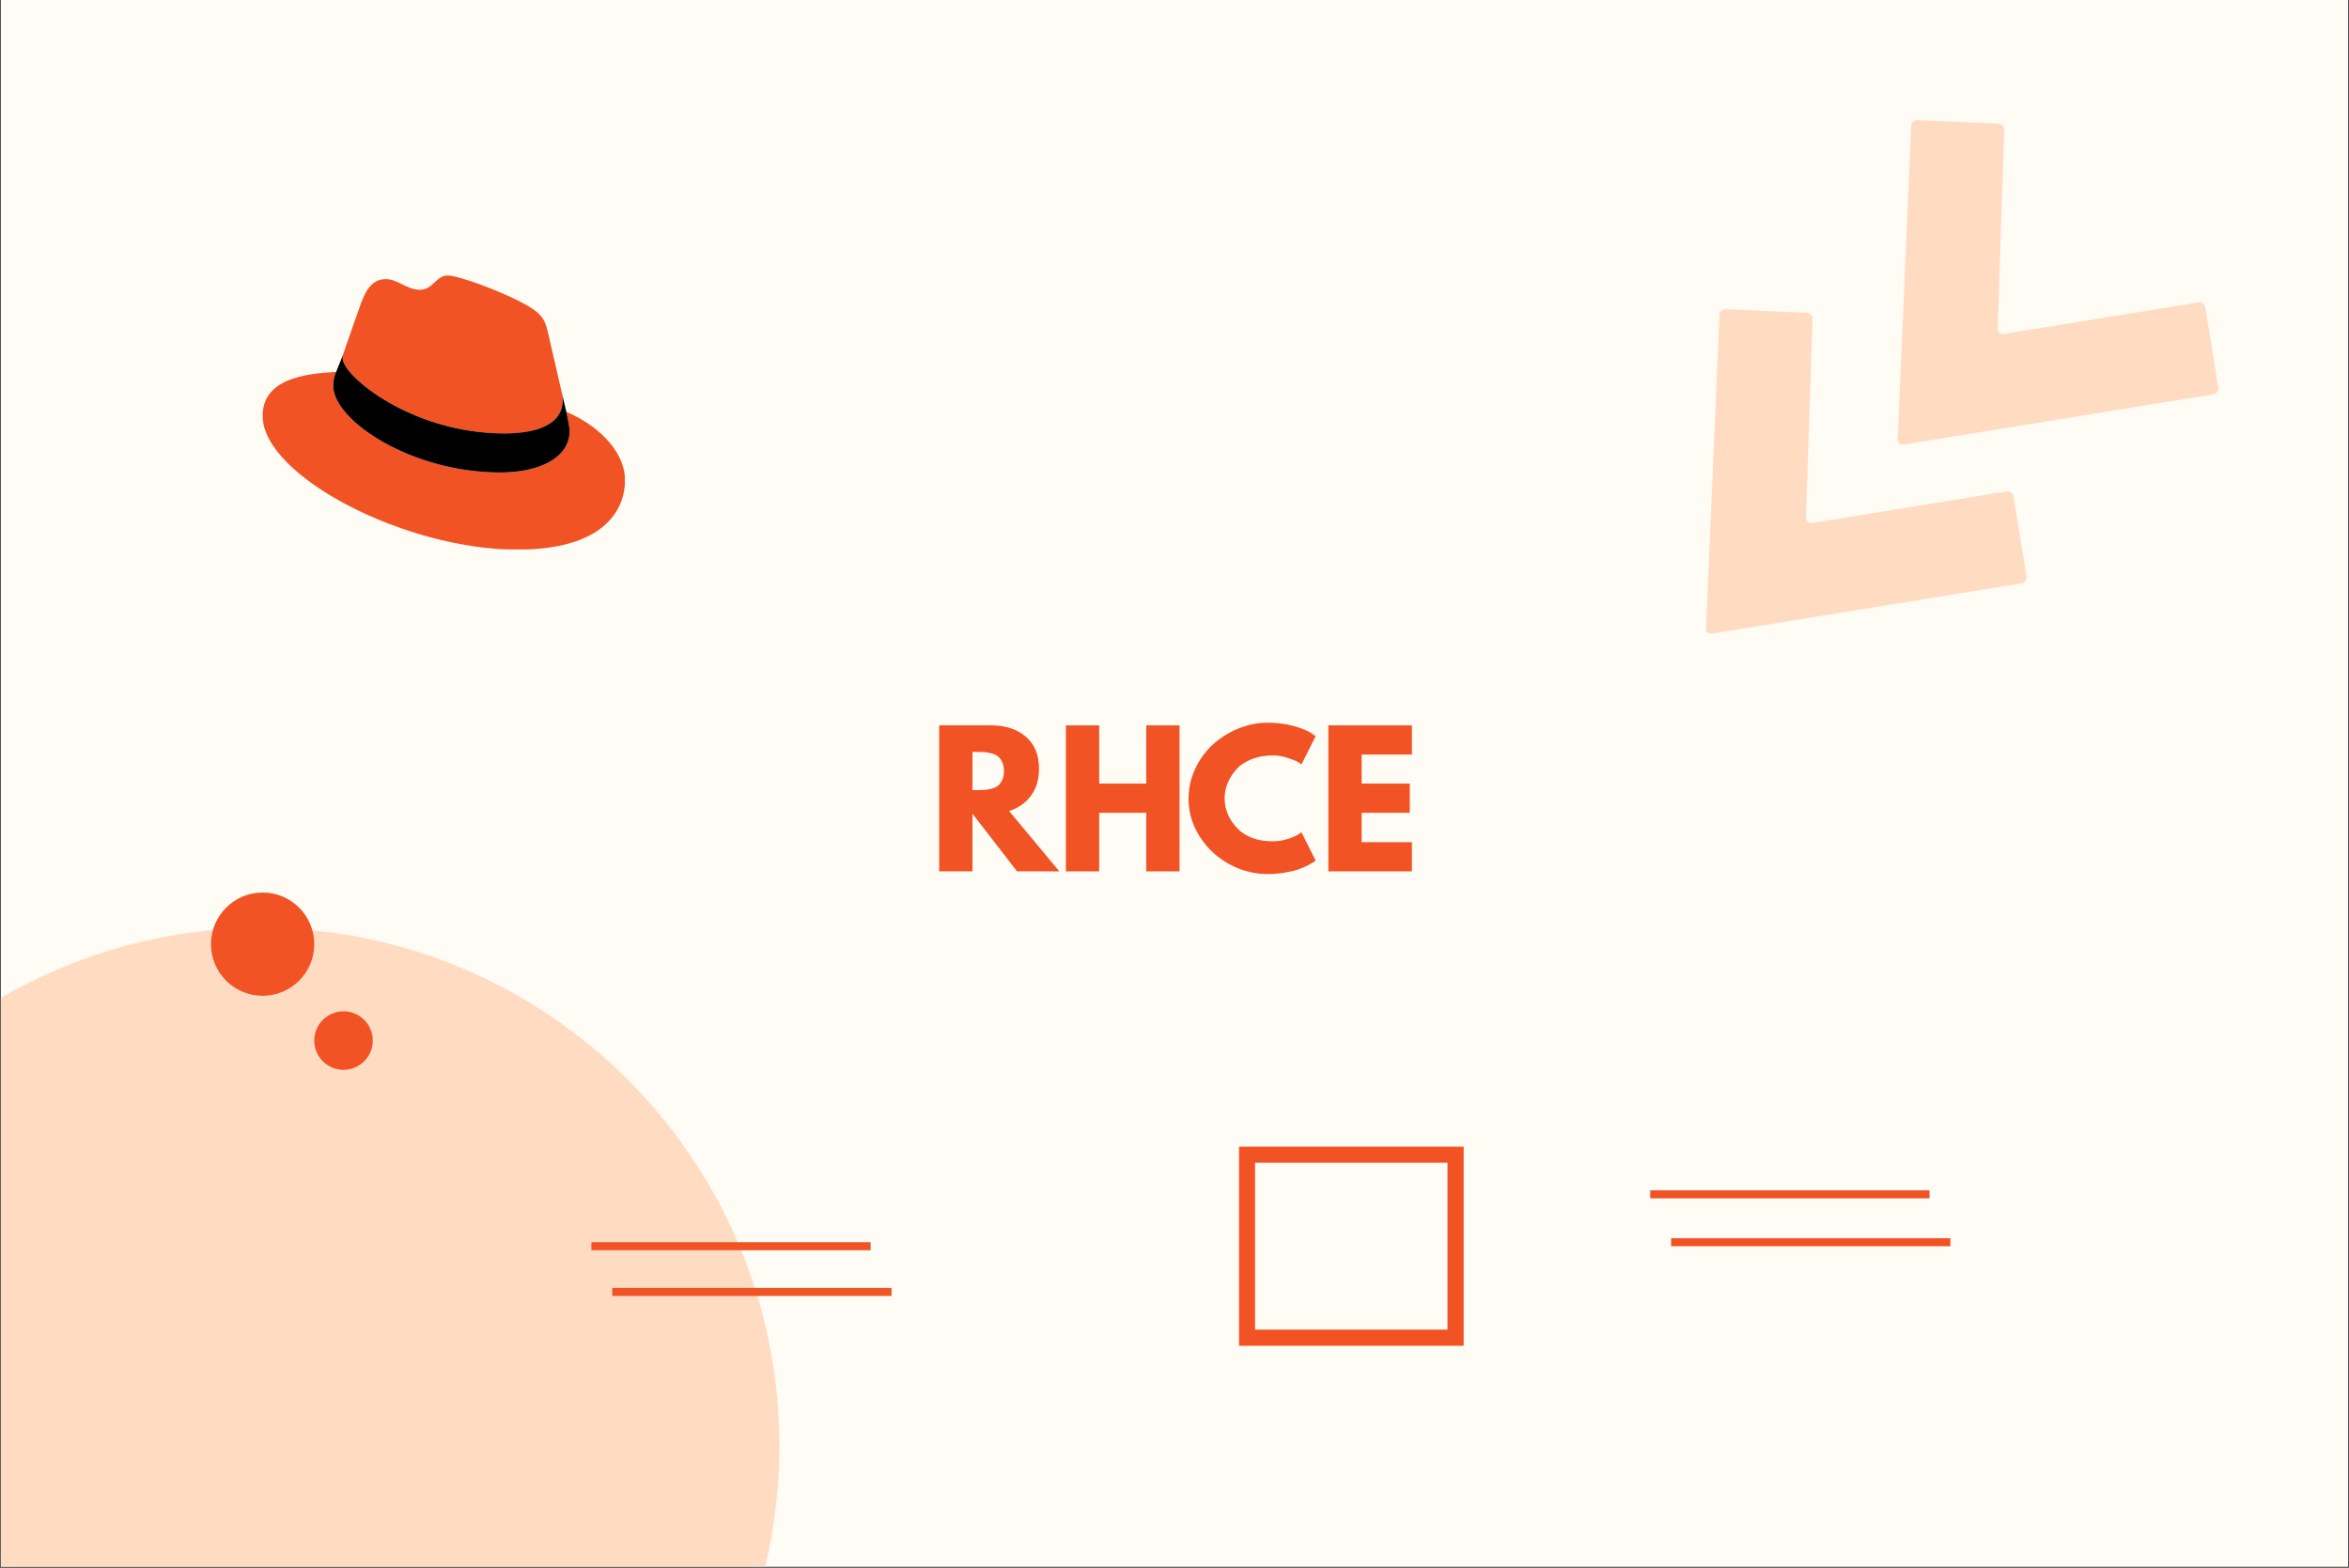<?xml version="1.0" encoding="UTF-8"?> <svg xmlns="http://www.w3.org/2000/svg" xmlns:xlink="http://www.w3.org/1999/xlink" width="2048" zoomAndPan="magnify" viewBox="0 0 1536 1025.25" height="1367" preserveAspectRatio="xMidYMid meet" version="1.0"><rect x="0" y="0" width="1536" height="1025.25" fill="#333333" stroke="none"/><defs><g></g><clipPath id="aeb350ee0e"><path d="M 0.562 0 L 1535.438 0 L 1535.438 1024.5 L 0.562 1024.5 Z M 0.562 0 " clip-rule="nonzero"></path></clipPath><clipPath id="12082cc521"><path d="M 1240 78 L 1451 78 L 1451 291 L 1240 291 Z M 1240 78 " clip-rule="nonzero"></path></clipPath><clipPath id="4210d44ca0"><path d="M 1379.438 30.918 L 1461.547 253.852 L 1256.195 329.488 L 1174.082 106.555 Z M 1379.438 30.918 " clip-rule="nonzero"></path></clipPath><clipPath id="3a067d273e"><path d="M 1379.438 30.918 L 1461.547 253.852 L 1256.195 329.488 L 1174.082 106.555 Z M 1379.438 30.918 " clip-rule="nonzero"></path></clipPath><clipPath id="089a790de1"><path d="M 0.562 606.789 L 509.617 606.789 L 509.617 1024.5 L 0.562 1024.5 Z M 0.562 606.789 " clip-rule="nonzero"></path></clipPath><clipPath id="413ca89712"><path d="M 170.844 606.789 C -16.254 606.789 -167.926 758.465 -167.926 945.562 C -167.926 1132.66 -16.254 1284.332 170.844 1284.332 C 357.941 1284.332 509.617 1132.66 509.617 945.562 C 509.617 758.465 357.941 606.789 170.844 606.789 Z M 170.844 606.789 " clip-rule="nonzero"></path></clipPath><clipPath id="273c449e25"><path d="M 0.562 0.789 L 509.617 0.789 L 509.617 418.5 L 0.562 418.5 Z M 0.562 0.789 " clip-rule="nonzero"></path></clipPath><clipPath id="0f3c9fc416"><path d="M 170.844 0.789 C -16.254 0.789 -167.926 152.465 -167.926 339.562 C -167.926 526.66 -16.254 678.332 170.844 678.332 C 357.941 678.332 509.617 526.66 509.617 339.562 C 509.617 152.465 357.941 0.789 170.844 0.789 Z M 170.844 0.789 " clip-rule="nonzero"></path></clipPath><clipPath id="aa8eacc721"><rect x="0" width="510" y="0" height="419"></rect></clipPath><clipPath id="fe53fefaef"><path d="M 137.969 583.699 L 205.488 583.699 L 205.488 651.219 L 137.969 651.219 Z M 137.969 583.699 " clip-rule="nonzero"></path></clipPath><clipPath id="1c7c160c7b"><path d="M 171.727 583.699 C 153.082 583.699 137.969 598.816 137.969 617.461 C 137.969 636.105 153.082 651.219 171.727 651.219 C 190.371 651.219 205.488 636.105 205.488 617.461 C 205.488 598.816 190.371 583.699 171.727 583.699 Z M 171.727 583.699 " clip-rule="nonzero"></path></clipPath><clipPath id="c7073cc7fc"><path d="M 0.969 0.699 L 68.488 0.699 L 68.488 68.219 L 0.969 68.219 Z M 0.969 0.699 " clip-rule="nonzero"></path></clipPath><clipPath id="1fd6acd4a2"><path d="M 34.727 0.699 C 16.082 0.699 0.969 15.816 0.969 34.461 C 0.969 53.105 16.082 68.219 34.727 68.219 C 53.371 68.219 68.488 53.105 68.488 34.461 C 68.488 15.816 53.371 0.699 34.727 0.699 Z M 34.727 0.699 " clip-rule="nonzero"></path></clipPath><clipPath id="2ab384c6b9"><rect x="0" width="69" y="0" height="69"></rect></clipPath><clipPath id="0c094654ff"><path d="M 205.488 661.363 L 243.758 661.363 L 243.758 699.633 L 205.488 699.633 Z M 205.488 661.363 " clip-rule="nonzero"></path></clipPath><clipPath id="712eaa0005"><path d="M 224.621 661.363 C 214.055 661.363 205.488 669.93 205.488 680.496 C 205.488 691.066 214.055 699.633 224.621 699.633 C 235.191 699.633 243.758 691.066 243.758 680.496 C 243.758 669.93 235.191 661.363 224.621 661.363 Z M 224.621 661.363 " clip-rule="nonzero"></path></clipPath><clipPath id="97f1f5ea30"><path d="M 0.488 0.363 L 38.758 0.363 L 38.758 38.633 L 0.488 38.633 Z M 0.488 0.363 " clip-rule="nonzero"></path></clipPath><clipPath id="6a8394fddc"><path d="M 19.621 0.363 C 9.055 0.363 0.488 8.93 0.488 19.496 C 0.488 30.066 9.055 38.633 19.621 38.633 C 30.191 38.633 38.758 30.066 38.758 19.496 C 38.758 8.93 30.191 0.363 19.621 0.363 Z M 19.621 0.363 " clip-rule="nonzero"></path></clipPath><clipPath id="9449ba12c3"><rect x="0" width="39" y="0" height="39"></rect></clipPath><clipPath id="f565ff3a26"><path d="M 1115 202 L 1326 202 L 1326 415 L 1115 415 Z M 1115 202 " clip-rule="nonzero"></path></clipPath><clipPath id="4a64294cb2"><path d="M 1254.09 154.551 L 1336.203 377.484 L 1130.848 453.121 L 1048.734 230.188 Z M 1254.09 154.551 " clip-rule="nonzero"></path></clipPath><clipPath id="55a40573a6"><path d="M 1254.09 154.551 L 1336.203 377.484 L 1130.848 453.121 L 1048.734 230.188 Z M 1254.09 154.551 " clip-rule="nonzero"></path></clipPath><clipPath id="014d6e4c40"><path d="M 810.199 749.91 L 957.086 749.91 L 957.086 880.094 L 810.199 880.094 Z M 810.199 749.91 " clip-rule="nonzero"></path></clipPath><clipPath id="0fe0206963"><path d="M 171.727 180.18 L 408.555 180.18 L 408.555 359.297 L 171.727 359.297 Z M 171.727 180.18 " clip-rule="nonzero"></path></clipPath><clipPath id="059bdd0781"><rect x="0" width="322" y="0" height="146"></rect></clipPath></defs><g clip-path="url(#aeb350ee0e)"><path fill="#ffffff" d="M 0.562 0 L 1535.438 0 L 1535.438 1024.5 L 0.562 1024.5 Z M 0.562 0 " fill-opacity="1" fill-rule="nonzero"></path><path fill="#fffbf5" d="M 0.562 0 L 1535.438 0 L 1535.438 1024.5 L 0.562 1024.5 Z M 0.562 0 " fill-opacity="1" fill-rule="nonzero"></path></g><g clip-path="url(#12082cc521)"><g clip-path="url(#4210d44ca0)"><g clip-path="url(#3a067d273e)"><path fill="#ffdbc2" d="M 1437.492 197.773 C 1439.633 197.43 1441.656 198.902 1442 201.043 L 1450.48 253.375 C 1450.824 255.516 1449.352 257.535 1447.211 257.883 L 1244.645 290.742 C 1242.504 291.086 1240.82 289.586 1240.914 287.434 L 1249.727 82.383 C 1249.82 80.23 1251.656 78.52 1253.809 78.613 L 1306.754 80.898 C 1308.91 80.992 1310.621 82.828 1310.543 85.027 L 1306.27 215.152 C 1306.176 217.305 1307.906 218.789 1310.004 218.461 Z M 1437.492 197.773 " fill-opacity="1" fill-rule="nonzero"></path></g></g></g><g clip-path="url(#089a790de1)"><g clip-path="url(#413ca89712)"><g transform="matrix(1, 0, 0, 1, 0, 606)"><g clip-path="url(#aa8eacc721)"><g clip-path="url(#273c449e25)"><g clip-path="url(#0f3c9fc416)"><path fill="#ffdbc2" d="M -167.926 0.789 L 509.617 0.789 L 509.617 678.332 L -167.926 678.332 Z M -167.926 0.789 " fill-opacity="1" fill-rule="nonzero"></path></g></g></g></g></g></g><g clip-path="url(#fe53fefaef)"><g clip-path="url(#1c7c160c7b)"><g transform="matrix(1, 0, 0, 1, 137, 583)"><g clip-path="url(#2ab384c6b9)"><g clip-path="url(#c7073cc7fc)"><g clip-path="url(#1fd6acd4a2)"><path fill="#f15324" d="M 0.969 0.699 L 68.488 0.699 L 68.488 68.219 L 0.969 68.219 Z M 0.969 0.699 " fill-opacity="1" fill-rule="nonzero"></path></g></g></g></g></g></g><path stroke-linecap="butt" transform="matrix(0.749, 0, 0, 0.749, 1079.08, 778.431)" fill="none" stroke-linejoin="miter" d="M -0.002 3.501 L 243.806 3.501 " stroke="#f15324" stroke-width="7" stroke-opacity="1" stroke-miterlimit="4"></path><path stroke-linecap="butt" transform="matrix(0.749, 0, 0, 0.749, 1092.742, 809.76)" fill="none" stroke-linejoin="miter" d="M -0 3.5 L 243.803 3.5 " stroke="#f15324" stroke-width="7" stroke-opacity="1" stroke-miterlimit="4"></path><g clip-path="url(#0c094654ff)"><g clip-path="url(#712eaa0005)"><g transform="matrix(1, 0, 0, 1, 205, 661)"><g clip-path="url(#9449ba12c3)"><g clip-path="url(#97f1f5ea30)"><g clip-path="url(#6a8394fddc)"><path fill="#f15324" d="M 0.488 0.363 L 38.758 0.363 L 38.758 38.633 L 0.488 38.633 Z M 0.488 0.363 " fill-opacity="1" fill-rule="nonzero"></path></g></g></g></g></g></g><path stroke-linecap="butt" transform="matrix(0.749, 0, 0, 0.749, 386.699, 812.383)" fill="none" stroke-linejoin="miter" d="M 0.001 3.502 L 243.804 3.502 " stroke="#f15324" stroke-width="7" stroke-opacity="1" stroke-miterlimit="4"></path><path stroke-linecap="butt" transform="matrix(0.749, 0, 0, 0.749, 400.361, 842.29)" fill="none" stroke-linejoin="miter" d="M -0.002 3.501 L 243.806 3.501 " stroke="#f15324" stroke-width="7" stroke-opacity="1" stroke-miterlimit="4"></path><g clip-path="url(#f565ff3a26)"><g clip-path="url(#4a64294cb2)"><g clip-path="url(#55a40573a6)"><path fill="#ffdbc2" d="M 1312.145 321.41 C 1314.285 321.062 1316.309 322.539 1316.652 324.676 L 1325.133 377.008 C 1325.477 379.148 1324.004 381.168 1321.863 381.516 L 1119.301 414.375 C 1117.16 414.719 1115.473 413.219 1115.566 411.066 L 1124.383 206.02 C 1124.477 203.863 1126.309 202.152 1128.465 202.246 L 1181.406 204.531 C 1183.562 204.629 1185.273 206.461 1185.195 208.66 L 1180.922 338.785 C 1180.828 340.941 1182.559 342.422 1184.656 342.094 Z M 1312.145 321.41 " fill-opacity="1" fill-rule="nonzero"></path></g></g></g><g clip-path="url(#014d6e4c40)"><path stroke-linecap="butt" transform="matrix(0.749, 0, 0, 0.749, 810.198, 749.91)" fill="none" stroke-linejoin="miter" d="M 0.002 0 L 195.999 0 L 195.999 173.706 L 0.002 173.706 Z M 0.002 0 " stroke="#f15324" stroke-width="28" stroke-opacity="1" stroke-miterlimit="4"></path></g><g clip-path="url(#0fe0206963)"><path fill="#f15324" d="M 329.805 283.496 C 345.379 283.496 367.91 280.285 367.91 261.762 C 367.957 260.332 367.828 258.902 367.527 257.504 L 358.25 217.215 C 356.109 208.352 354.23 204.332 338.668 196.551 C 326.59 190.375 300.285 180.18 292.504 180.18 C 285.262 180.18 283.156 189.516 274.516 189.516 C 266.199 189.516 260.023 182.543 252.242 182.543 C 244.773 182.543 239.906 187.637 236.148 198.105 C 236.148 198.105 225.676 227.637 224.332 231.918 C 224.117 232.707 224.027 233.52 224.059 234.336 C 224.059 245.812 269.25 283.449 329.805 283.449 M 370.301 269.281 C 372.457 279.477 372.457 280.547 372.457 281.891 C 372.457 299.32 352.859 308.992 327.102 308.992 C 268.891 309.031 217.895 274.918 217.895 252.375 C 217.891 249.234 218.531 246.129 219.773 243.25 C 198.836 244.293 171.734 248.027 171.734 271.957 C 171.734 311.148 264.594 359.449 338.121 359.449 C 394.488 359.449 408.707 333.953 408.707 313.824 C 408.707 297.988 395.016 280.012 370.328 269.281 " fill-opacity="1" fill-rule="nonzero"></path></g><path fill="#000000" d="M 370.301 269.281 C 372.457 279.477 372.457 280.547 372.457 281.891 C 372.457 299.32 352.859 308.992 327.102 308.992 C 268.891 309.031 217.895 274.918 217.895 252.375 C 217.891 249.234 218.531 246.129 219.773 243.25 L 224.332 231.969 C 224.125 232.738 224.031 233.535 224.059 234.336 C 224.059 245.812 269.25 283.449 329.805 283.449 C 345.379 283.449 367.91 280.234 367.91 261.711 C 367.957 260.281 367.828 258.852 367.527 257.453 Z M 370.301 269.281 " fill-opacity="1" fill-rule="nonzero"></path><g transform="matrix(1, 0, 0, 1, 607, 465)"><g clip-path="url(#059bdd0781)"><g fill="#f15324" fill-opacity="1"><g transform="translate(0.18, 104.854)"><g><path d="M 6.938 -95.484 L 41.078 -95.484 C 50.266 -95.484 57.75 -93.031 63.531 -88.125 C 69.32 -83.227 72.219 -76.227 72.219 -67.125 C 72.219 -60.102 70.461 -54.219 66.953 -49.469 C 63.441 -44.727 58.676 -41.395 52.656 -39.469 L 85.531 0 L 57.859 0 L 28.703 -37.734 L 28.703 0 L 6.938 0 Z M 28.703 -53.125 L 31.25 -53.125 C 33.25 -53.125 34.941 -53.16 36.328 -53.234 C 37.723 -53.316 39.305 -53.586 41.078 -54.047 C 42.859 -54.516 44.285 -55.172 45.359 -56.016 C 46.441 -56.859 47.367 -58.094 48.141 -59.719 C 48.91 -61.344 49.297 -63.312 49.297 -65.625 C 49.297 -67.938 48.91 -69.898 48.141 -71.516 C 47.367 -73.141 46.441 -74.375 45.359 -75.219 C 44.285 -76.07 42.859 -76.727 41.078 -77.188 C 39.305 -77.656 37.723 -77.926 36.328 -78 C 34.941 -78.082 33.25 -78.125 31.25 -78.125 L 28.703 -78.125 Z M 28.703 -53.125 "></path></g></g></g><g fill="#f15324" fill-opacity="1"><g transform="translate(83.043, 104.854)"><g><path d="M 28.703 -38.312 L 28.703 0 L 6.938 0 L 6.938 -95.484 L 28.703 -95.484 L 28.703 -57.406 L 59.484 -57.406 L 59.484 -95.484 L 81.25 -95.484 L 81.25 0 L 59.484 0 L 59.484 -38.312 Z M 28.703 -38.312 "></path></g></g></g><g fill="#f15324" fill-opacity="1"><g transform="translate(167.526, 104.854)"><g><path d="M 57.75 -19.672 C 61.07 -19.672 64.297 -20.172 67.422 -21.172 C 70.547 -22.18 72.836 -23.148 74.297 -24.078 L 76.5 -25.578 L 85.766 -7.062 C 85.453 -6.832 85.023 -6.523 84.484 -6.141 C 83.941 -5.754 82.688 -5.039 80.719 -4 C 78.758 -2.957 76.66 -2.047 74.422 -1.266 C 72.18 -0.492 69.25 0.195 65.625 0.812 C 62 1.426 58.254 1.734 54.391 1.734 C 45.516 1.734 37.102 -0.441 29.156 -4.797 C 21.219 -9.16 14.816 -15.16 9.953 -22.797 C 5.086 -30.43 2.656 -38.688 2.656 -47.562 C 2.656 -54.281 4.082 -60.723 6.938 -66.891 C 9.789 -73.066 13.594 -78.352 18.344 -82.75 C 23.094 -87.145 28.629 -90.656 34.953 -93.281 C 41.273 -95.906 47.754 -97.219 54.391 -97.219 C 60.566 -97.219 66.258 -96.484 71.469 -95.016 C 76.676 -93.547 80.359 -92.082 82.516 -90.625 L 85.766 -88.422 L 76.5 -69.906 C 75.957 -70.363 75.145 -70.922 74.062 -71.578 C 72.988 -72.234 70.832 -73.102 67.594 -74.188 C 64.352 -75.27 61.07 -75.812 57.75 -75.812 C 52.5 -75.812 47.789 -74.961 43.625 -73.266 C 39.457 -71.566 36.16 -69.328 33.734 -66.547 C 31.305 -63.766 29.453 -60.773 28.172 -57.578 C 26.898 -54.379 26.266 -51.117 26.266 -47.797 C 26.266 -40.547 28.984 -34.047 34.422 -28.297 C 39.867 -22.547 47.645 -19.672 57.75 -19.672 Z M 57.75 -19.672 "></path></g></g></g><g fill="#f15324" fill-opacity="1"><g transform="translate(254.671, 104.854)"><g><path d="M 61.578 -95.484 L 61.578 -76.391 L 28.703 -76.391 L 28.703 -57.406 L 60.188 -57.406 L 60.188 -38.312 L 28.703 -38.312 L 28.703 -19.094 L 61.578 -19.094 L 61.578 0 L 6.938 0 L 6.938 -95.484 Z M 61.578 -95.484 "></path></g></g></g></g></g></svg> 